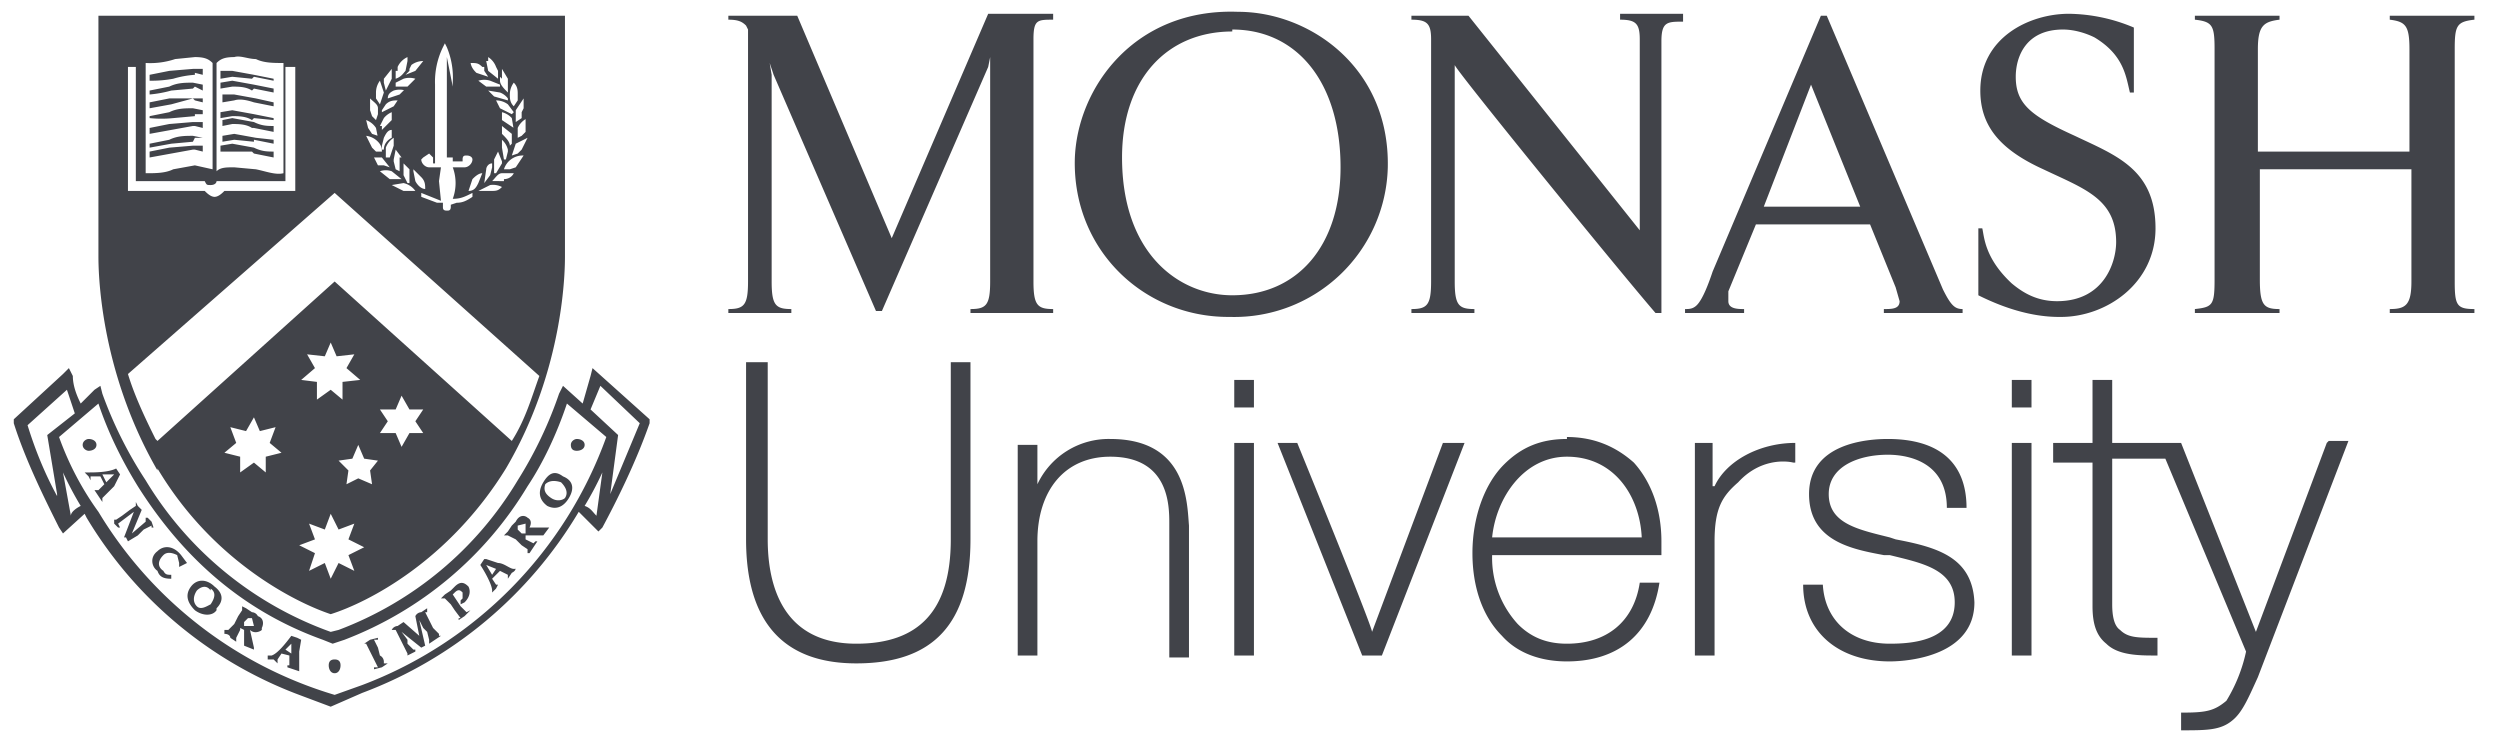 <svg xmlns="http://www.w3.org/2000/svg" width="127" height="38" fill="none"><g fill="#414349" clip-path="url(#a)"><path d="M48.3 18.4v9c0 3.6-1.6 5.3-4.8 5.3-3.7 0-4.5-2.9-4.5-5.3v-9h-1.1v9c0 4.2 1.9 6.3 5.6 6.3 3.9 0 5.8-2 5.8-6.3v-9h-1ZM56.4 22.3a4 4 0 0 0-3.7 2.3v-2h-1v10.7h1v-5.8c0-2.6 1.4-4.3 3.7-4.3 3 0 3 2.5 3 3.4v6.8h1v-6.7c-.1-1.2-.1-4.4-4-4.4ZM62.7 22.5v10.8h1V22.5h-1ZM62.7 19.3v1.4h1v-1.4h-1ZM73.3 22.5l-3.6 9.6c0-.3-3.8-9.6-3.8-9.6h-1l4.3 10.8h1l4.2-10.8h-1.2ZM79.6 22.3c-1.3 0-2.3.4-3.2 1.3-1 1-1.6 2.7-1.6 4.5 0 1.7.5 3.2 1.5 4.2.8.9 2 1.3 3.3 1.3 2.6 0 4.3-1.4 4.7-4h-1c-.3 2-1.7 3.1-3.7 3.1-1 0-1.8-.3-2.5-1a5 5 0 0 1-1.3-3.5h8.6V27.5c0-1.6-.5-3-1.4-4-.9-.8-2-1.3-3.4-1.3Zm0 .9c2.4 0 3.7 2 3.8 4.1h-7.6c.2-2 1.6-4.1 3.8-4.1ZM87 24.7v-2.2h-.9v10.8h1v-5.8c0-1.7.4-2.3 1.2-3 1.1-1.2 2.4-1.1 2.8-1h.1v-1c-1.8 0-3.5.9-4.1 2.2ZM96.3 27.4l-.3-.1c-1.6-.4-3.1-.7-3.1-2.2 0-1.4 1.5-2 3-2 1.1 0 3 .4 3 2.7h1c0-2.3-1.4-3.5-4-3.5-1 0-4 .2-4 2.8 0 2.4 2.2 2.8 3.8 3.1h.3c1.6.4 3.3.7 3.3 2.4 0 2-2.3 2.1-3.3 2.1-2 0-3.3-1.2-3.4-3h-1c0 2.4 1.8 3.9 4.4 3.9 1 0 4.3-.3 4.3-3-.1-2.3-1.9-2.8-4-3.2ZM102.2 22.5v10.8h1V22.5H102ZM118.2 22.5l-3.6 9.6-3.8-9.6h-3.5v-3.2h-1v3.2h-2v1h2V30.8c0 .9.2 1.5.7 1.9.6.6 1.7.6 2.5.6h.1v-.9c-1 0-1.5 0-1.9-.4-.3-.2-.4-.7-.4-1.3v-7.4h2.7l4.1 9.8a8 8 0 0 1-1 2.5c-.6.5-1 .6-2.2.6h-.1v.9c1.3 0 2 0 2.6-.5.5-.4.8-1.1 1.3-2.2l4.6-12h-1ZM102.2 19.3v1.4h1v-1.4H102ZM62.4 16.1c-4.3 0-7.9-3.4-7.8-8 .1-3.6 3-7.7 8.3-7.5 3.6 0 7.7 2.8 7.6 7.9a7.8 7.8 0 0 1-8 7.6Zm.2-14.5C59.3 1.6 57 4 57 8c0 4.9 2.9 7 5.6 7 3.3 0 5.5-2.5 5.5-6.5 0-4.3-2.2-7-5.5-7ZM125.7 1V.8h-4.3V1c.8.1 1 .3 1 1.5v5.2h-7.7V2.5c0-1.2.3-1.4 1.1-1.5V.8h-4.3V1c.9.1 1 .3 1 1.5v11.7c0 1.3-.1 1.4-1 1.5v.2h4.3v-.2c-.8 0-1-.2-1-1.5V8.6h7.7v5.7c0 1.2-.3 1.4-1.1 1.4v.2h4.3v-.2c-.9 0-1-.2-1-1.4V2.5c0-1.2.1-1.4 1-1.5ZM71.7.8V1c.8 0 1 .2 1 1v12.3c0 1.2-.2 1.4-1 1.4v.2h3.2v-.2c-.8 0-1-.2-1-1.4v-11c0 .2 8.3 10.4 10.2 12.6h.3V2.1c0-1 .3-1 1.1-1V.7h-3.2V1c.8 0 1 .2 1 1v9.7L74.6.8h-2.8ZM92.8.8h-.3l-5.5 13c-.2.6-.5 1.4-.8 1.7-.2.2-.4.2-.6.2v.2h3v-.2c-.3 0-.8 0-.8-.4v-.5l1.4-3.4H95l1.3 3.2.2.7c0 .4-.4.4-.8.4v.2h4v-.2c-.4 0-.6-.2-1-1L92.8.8Zm-3.2 9.7L92 4.3l2.5 6.2h-5ZM37 .8V1c.5 0 .7.1.9.3l.1.2V14.3c0 1.2-.2 1.4-1 1.4v.2h3.2v-.2c-.8 0-1-.2-1-1.4V3.8l-.1-.6.2.6 5.2 12h.3l5.4-12.4.1-.5v11.4c0 1.2-.2 1.4-1 1.4v.2h4.2v-.2c-.8 0-1-.2-1-1.4V2c0-1 .2-1 1-1V.7h-3.3l-4.9 11.4L40.5.8H37ZM100.5 15c1 .5 2.5 1.1 4.1 1.1h.1c2.3 0 4.8-1.7 4.8-4.5 0-3-2-3.7-4.1-4.7-2.2-1-3-1.6-3-3 0-1 .5-2.4 2.4-2.4.6 0 1.2.2 1.6.4 1.5.9 1.6 2 1.8 2.8h.2V1.4a8.7 8.7 0 0 0-3.3-.7c-2 0-4.5 1.2-4.5 3.9 0 1.8 1 3 3.2 4 2.1 1 3.7 1.5 3.7 3.7 0 1-.6 3-3 3-1 0-1.7-.4-2.3-.9-1.4-1.3-1.4-2.4-1.5-2.8h-.2v3.3ZM23 8h-.3V2.9l.3 1.5V8ZM12.9 6l1 .1V6l-1-.2-1.1-.2-.6.1v.3l.6-.1c.3 0 .7 0 1 .2Zm-3-.2h.4v-.2l-.5-.1c-.4 0-.8 0-1.2.2l-1 .2V6A6 6 0 0 0 8.8 6l1.1-.1Zm0-.7.4.1V5h-.5L8.6 5l-1 .2v.3l1.1-.2L9.8 5Zm0 1.3.4.1v-.3h-.5l-1.2.1-1 .2v.3l1.1-.2 1.1-.2Zm0-2 .4.2v-.3l-.5-.1c-.4 0-.8 0-1.2.2l-1 .2v.2a6 6 0 0 0 1.1-.2l1.1-.1ZM8 23.9C5 18.7 5 13.6 5 13V.8h23.7V13c0 .6 0 5.7-3 10.8-2.9 4.7-7 6.8-8.9 7.4-1.8-.6-6-2.7-8.8-7.4Zm6.3-.9-.6-.5.3-.8-.8.2-.3-.7-.4.7-.8-.2.3.8-.6.5.8.2v.8l.7-.5.6.5v-.8l.8-.2Zm3.4 5.2.8-.4-.8-.4.3-.8-.8.3-.4-.8-.3.8-.8-.3.3.8-.8.3.8.4-.3.9.8-.4.3.8.4-.8.8.4-.3-.8Zm-1.7-9.5-.7.6.8.1v.9l.7-.5.6.5v-.9l.9-.1-.7-.6.4-.7-.9.1-.3-.7-.3.7-.9-.1.4.7Zm2.8 5.2.4-.5-.7-.1-.3-.7-.3.7-.7.1.5.5-.1.7.6-.3.7.3-.1-.7Zm2.3-2.5.4-.6h-.7l-.4-.7-.3.7h-.8l.4.6-.4.6h.8l.3.7.4-.7h.7l-.4-.6ZM26.8 6a1 1 0 0 0-.5.5V7l.2-.1.2-.2V6Zm-2.5 3.7h.6c.3 0 .4 0 .6-.2a1 1 0 0 0-.6-.1l-.6.3Zm0-.4.2-.5c-.2 0-.4.2-.5.3l-.2.6c.3 0 .4-.2.5-.4Zm.3 0 .3-.4.1-.4v-.2c-.2 0-.3.2-.3.3l-.1.7Zm.6-.5.3-.5v-.1l-.2-.5-.2.4v.7Zm.4-.7h.1l.1-.4v-.1a1 1 0 0 0-.3-.5v.4l.1.6Zm.3-.7.1-.1v-.5l-.5-.4v.4c.2.2.4.4.4.6Zm.2-.8L26 6a1 1 0 0 0-.5-.3v.4l.6.4Zm0-.9-.3-.4a1 1 0 0 0-.6-.2l.2.4.6.3Zm-.3-.6V5a.9.9 0 0 0-.4-.3l-.6-.1.3.3.7.2Zm-.2 4c.2 0 .4-.1.5-.3h-.6c-.2 0-.3.2-.5.4H25.6Zm.6-.6.4-.6a1 1 0 0 0-1 .7h.3l.3-.1Zm.6-1.5-.6.3-.2.6.3-.1.2-.2.3-.6Zm-.2-2-.4.6v.6l.3-.2v-.3l.1-.2v-.4Zm-.7-.2c0 .2 0 .4.2.6l.2-.3v-.3c0-.2 0-.4-.2-.6a1 1 0 0 0-.2.6Zm-.5-.9v.2c0 .2.2.4.4.6V4l-.3-.5V4Zm0 .4-.5-.2a1 1 0 0 0-.6 0l.4.3h.7v-.1Zm-.7-1.2.1.5.5.4v-.4l-.1-.2a1 1 0 0 0-.4-.5v.2Zm-.8 0c0 .3.2.5.3.6l.6.2-.2-.3v-.2h-.1c-.2-.2-.3-.2-.6-.2Zm-2.5 5c0 .2.2.4.4.4h.6l-.1.7.1 1-1-.4v.2l.8.3h.3v.2c0 .1 0 .2.2.2.1 0 .2 0 .2-.2v-.1l.3-.1c.3 0 .5-.1.8-.3v-.2c-.4.2-.6.3-1 .3a2.3 2.3 0 0 0 0-1.6h.6c.2 0 .4-.2.4-.4 0-.1-.1-.2-.3-.2-.1 0-.2 0-.2.2v.1H23v-4a4 4 0 0 0-.3-1.8l-.1-.2-.1.2a4 4 0 0 0-.4 1.9v4H22V8l-.2-.2-.3.2Zm-.6.5-.3-.3v.6l.2.4h.1v-.7Zm-.2-4a1 1 0 0 0-.6 0c-.2.1-.3.2-.3.4V5l.6-.2.3-.3ZM20.4 8l-.3-.4-.1.5v.1l.1.4.2.1v-.7Zm-.8-.3V8h.2l.2-.6v-.4a1 1 0 0 0-.4.5v.2Zm.3-1V6.6c-.2 0-.3.2-.4.4l-.1.4v.2h.1c0-.3.2-.5.4-.6Zm-.5-1 .6-.3.2-.3c-.2 0-.4 0-.6.2l-.2.3Zm0 .7v.2l.5-.5v-.4a1 1 0 0 0-.4.3l-.2.4Zm-.2.8a1 1 0 0 0-.6-.3l.3.6.2.2h.3c0-.1 0-.3-.2-.5Zm-.3.6.3.6h.3l.3.1-.4-.5L19 8Zm.4.9.5.4h.6l-.5-.4a.9.9 0 0 0-.6 0Zm.6.7.6.3h.6a1 1 0 0 0-.6-.4l-.6.1Zm1.7.2c0-.2 0-.4-.2-.6l-.4-.4v.1l.1.5c.1.2.3.4.5.4Zm-.8-6-.2.2.5-.2.4-.5a1 1 0 0 0-.6.2l-.1.2Zm-.7 0V4c.3-.1.4-.3.5-.4l.1-.5v-.2a1 1 0 0 0-.5.5v.2Zm0 .8h.6l.4-.4a1 1 0 0 0-.6 0l-.4.2v.2Zm-.6-.2.1.4.3-.6V3.5l-.4.5v.3Zm-.4.5v.3l.2.3.2-.6-.2-.6a1 1 0 0 0-.2.6Zm-.3.7v.2l.1.3.2.2.1-.3v-.3c0-.2-.2-.3-.4-.5v.4Zm-.2.7.1.4.2.3.3.1V7l-.1-.5a1 1 0 0 0-.5-.4v.2ZM11 8.7c.2-.2.5-.2.9-.2l1.1.1c.5.1 1 .3 1.4.2V3.2c-.5 0-1 0-1.4-.2-.4 0-.8-.2-1.1-.1-.5 0-.7.1-.9.3v5.5Zm-3.6.1c.5 0 1 0 1.4-.2l1.1-.2.9.2V3.2c-.2-.2-.4-.3-.9-.3l-1 .1a4 4 0 0 1-1.5.2V8.8Zm-.8.9h3.8c.1.1.3.3.5.3s.4-.2.5-.3H15V3.4h-.5v5.8h-3.5c0 .1-.1.2-.3.2-.2 0-.2 0-.3-.2H6.9V3.4h-.4v6.3Zm1.4 12.7 9-8.1 9 8.1c.7-1.1 1-2.2 1.4-3.3L17 9.8 6.5 19c.3 1 .8 2.1 1.4 3.3ZM9.9 7h.4V7l-.5-.1c-.4 0-.8 0-1.2.2l-1 .2v.2l1.1-.2 1.1-.1Zm0 .6.4.1v-.3h-.5l-1.2.1-1 .2v.3l1.1-.2 1.1-.2Zm0-3.9.4.1v-.3h-.5l-1.2.1-1 .2v.3A6 6 0 0 0 8.8 4a5 5 0 0 1 1.1-.2Zm3 1.5 1 .2v-.2L13 5l-1.1-.2h-.6v.4l.6-.1c.3-.1.7 0 1 .1Zm0-1.3 1 .2V4l-1-.2-1.1-.2h-.6V4l.6-.1 1 .1Zm0 2.6 1 .2v-.3c-.3 0-.6 0-1-.2l-1.1-.2-.5.1v.3l.5-.1c.3 0 .7 0 1 .2Zm0-2 1 .2v-.2l-1-.2-1.1-.2-.6.1v.3l.6-.1c.3 0 .7 0 1 .2Zm0 2.6 1 .2v-.2L13 7l-1.1-.2-.6.1v.3l.6-.1 1 .1Zm0 .7 1 .2v-.3c-.3 0-.6 0-1-.2l-1.1-.2-.6.1v.3h1.6ZM33 21.3v.2c-.7 2-1.7 4-2.4 5.3l-.2.2-1-1a21.6 21.6 0 0 1-11 9.2l-1.6.7-1.6-.6a21.3 21.3 0 0 1-10.8-9l-.1-.2-1.1 1-.2-.3c-.7-1.4-1.7-3.4-2.3-5.3v-.2L3.2 19l.3-.3.2.4c0 .5.2 1 .4 1.4l.7-.7.3-.2.1.4a21 21 0 0 0 2.2 4.4 18.1 18.1 0 0 0 9.4 7.7l.4-.1a18 18 0 0 0 9.1-7.6 21 21 0 0 0 2.1-4.4l.2-.4 1 .9.4-1.4.1-.4 2.9 2.6ZM2.9 25.1l-.5-3L3.8 21l-.4-1.2-2 1.8c.4 1.3.9 2.5 1.5 3.6Zm1.2.6a17 17 0 0 1-.9-1.7l.4 2.2c0-.2.3-.4.5-.5ZM30.6 24a17 17 0 0 1-.9 1.7c.3.1.4.3.6.5l.3-2.2Zm.2-1.8-2-1.7c-.5 1.5-1.2 3-2 4.2a18.6 18.6 0 0 1-9.3 7.8l-.6.2-.5-.2c-3.9-1.4-7-4-9.4-7.8-.8-1.3-1.5-2.7-2-4.2l-2 1.7c.5 1.4 1.2 2.7 2 3.8a21 21 0 0 0 12 9.3l1.4-.5a21.1 21.1 0 0 0 12.4-12.6Zm1.7-.7-2-1.9-.5 1.2 1.4 1.3-.4 3 1.5-3.6ZM5.2 25.3v.2l-.2-.3-.2-.3H5l.3-.3-.2-.4h-.5v.2l-.1-.2-.2-.2h.2c.3 0 1 0 1.4-.2l.2.3-.3.6-.6.6Zm.2-.8.4-.4h-.6l.2.4Zm2.3 2.3h.1l-.1-.3-.2-.2h-.1v.2l-.7.6.5-1.2-.2-.2-.1-.2v.2l-.3.2-.4.3-.3.2h-.1v.2l.2.2h.1l-.1-.2.8-.6-.5 1.3h.1l.1.2.5-.3.3-.3.4-.2v.1ZM8 28c-.4.3-.3.8 0 1 .1.3.3.4.7.4v-.2c-.2 0-.3 0-.4-.2-.3-.2-.3-.5 0-.8.2-.2.5-.1.7 0l.1.4v.2l.4-.2-.3-.4c-.4-.5-.9-.5-1.2-.2Zm3 3c-.2.3-.7.3-1.1 0-.4-.4-.5-.8-.2-1.2.3-.4.8-.4 1.2 0 .4.3.5.7.1 1.1Zm-.3-1c-.2-.3-.5-.2-.7 0-.2.3-.2.6 0 .8.2.2.5 0 .7-.1.2-.3.3-.6 0-.8Zm2.6 2c-.1.1-.4.2-.6 0l.2.9v.1l-.5-.2V32l-.2-.1v.1l-.2.4v.2l-.3-.2c0-.1-.1-.2-.3-.2V32h.2l.3-.3.2-.4.2-.3v-.2l.2.1.3.2s.2 0 .3.2c.3.1.3.4.2.6Zm-.5-.6h-.2l-.2.2v.2h.5l-.1-.4Zm2.4 1.7v1l-.3-.1-.3-.1v-.1h.1v-.5l-.4-.1-.2.3v.2l-.2-.2h-.3v-.2h.2c.3-.1.7-.6 1-1l.3.1.2.1-.1.6Zm-.3-.5-.4.4.3.2v-.6Zm4.6 1s0-.2-.2-.3l-.1-.4-.2-.4h.2v-.1l-.4.1-.3.2h.1l.2.4.2.4.2.4h-.2v.1l.4-.1.3-.2h-.2Zm2.8-1.4-.3-.3-.2-.4-.2-.4h.1v-.2l-.3.2s-.2 0-.3.2l.2 1-.8-.7-.3.2s-.2 0-.3.2h.2l.1.2.5 1v.1l.2-.1.2-.1V33h-.1l-.3-.3v-.2l-.3-.4 1 .8.2-.1-.3-1.3.2.4.2.2.1.4v.2l.3-.2.3-.2h-.1Zm1.4-1.1-.3-.3-.2-.3-.2-.3.1-.1c.2-.2.3-.1.4 0v.3l-.1.1v.2l.2-.1c.3-.3.3-.6.2-.8-.2-.2-.4-.3-.7 0l-.2.2-.3.2-.2.2h.2l.3.3.2.3.3.4h-.1v.1l.3-.2.3-.3-.2.1Zm2.5-2.3c0 .1 0 .2-.2.3l-.2.3v-.2l-.4-.2-.4.4.2.3h.1l-.1.2-.2.2V30c0-.3-.4-1-.6-1.3l.2-.3h.1l.6.2c.3 0 .6.3.8.3h.1Zm-1 .1-.5-.2.3.5.2-.3Zm2.6-2.1h.1l-.3.4h-.9v.2l.4.2.1-.1h.1l-.2.3-.2.3h-.1v-.2l-.3-.2-.3-.3-.4-.2h-.2l.2-.2.2-.3.2-.2c.2-.4.5-.3.6-.2.2.1.2.3.1.5h.9Zm-1.1-.2-.4.1v.2l.2.2h.2v-.5Zm2.2-1.3c-.3.5-.7.6-1.1.4-.4-.3-.5-.7-.2-1.2s.6-.6 1-.3c.5.2.6.6.3 1.1Zm-.4-.8c-.3-.1-.6-.1-.8.1-.1.3 0 .5.3.7.3.2.6.1.7 0 .2-.3 0-.6-.2-.8Zm-11.5 9c-.2 0-.3.1-.3.3 0 .2.1.4.3.4.2 0 .3-.2.3-.4s-.1-.3-.3-.3ZM4.5 22.9c.2 0 .4-.1.4-.3 0-.2-.2-.3-.4-.3-.1 0-.3.1-.3.3 0 .2.2.3.3.3Zm24.8 0c.2 0 .4-.1.4-.3 0-.2-.2-.3-.4-.3-.1 0-.3.1-.3.3 0 .2.1.3.3.3Z"/></g><defs><clipPath id="a"><path fill="#fff" d="M.5.6h125.6v36.7H.5z"/></clipPath></defs></svg>